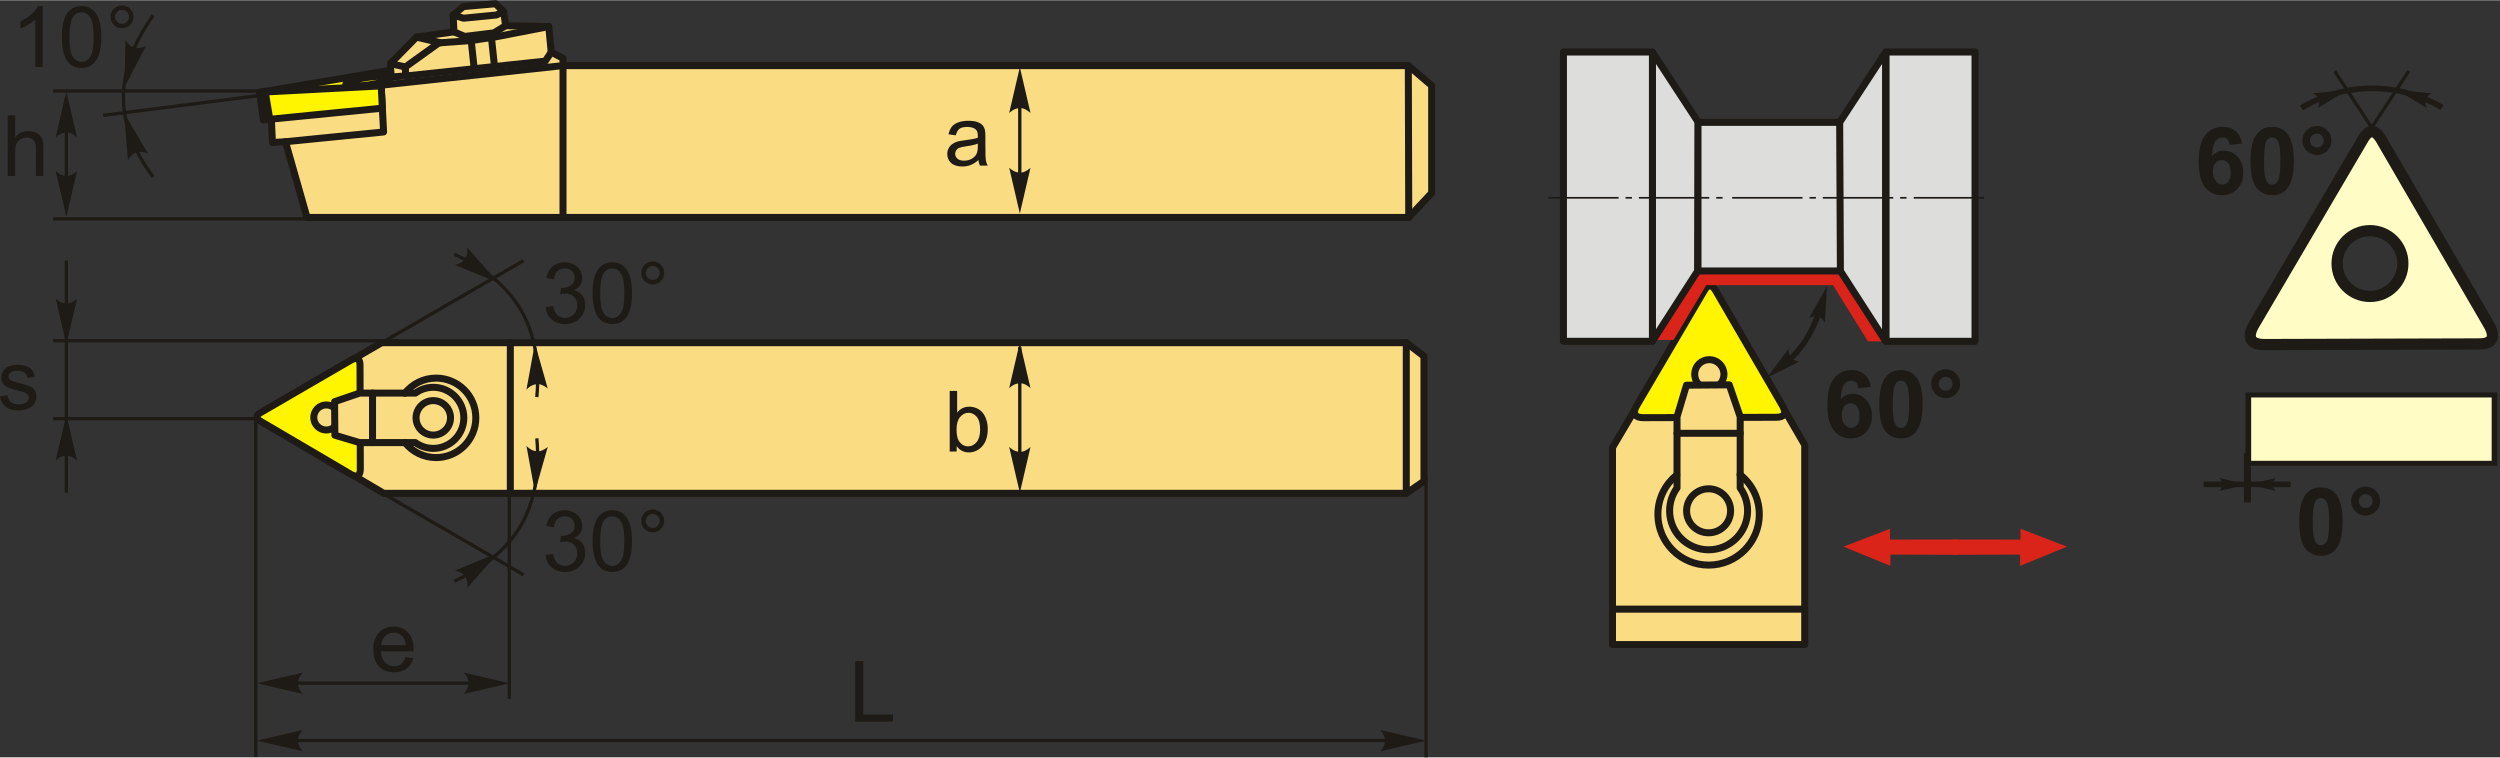 <?xml version="1.0" encoding="UTF-8"?>
<!DOCTYPE svg PUBLIC "-//W3C//DTD SVG 1.1//EN" "http://www.w3.org/Graphics/SVG/1.1/DTD/svg11.dtd">
<!-- Creator: CorelDRAW 2018 (64-Bit) -->
<svg xmlns="http://www.w3.org/2000/svg" xml:space="preserve" width="1782px" height="540px" version="1.1" style="shape-rendering:geometricPrecision; text-rendering:geometricPrecision; image-rendering:optimizeQuality; fill-rule:evenodd; clip-rule:evenodd"
viewBox="0 0 1800.31 545.2"
 xmlns:xlink="http://www.w3.org/1999/xlink">
 <rect x="0" y="0" width="1800.31" height="545.2" fill="#333333" stroke="none"/>
 <defs>
  <style type="text/css">
   <![CDATA[
    .str0 {stroke:#1E1A16;stroke-width:4.04;stroke-miterlimit:22.926}
    .str4 {stroke:#1E1A16;stroke-width:8.08;stroke-miterlimit:22.926}
    .str3 {stroke:#1E1A16;stroke-width:5.05;stroke-miterlimit:22.926}
    .str5 {stroke:#1E1A16;stroke-width:2.39;stroke-miterlimit:22.926}
    .str1 {stroke:#1E1A16;stroke-width:5.05;stroke-linecap:round;stroke-linejoin:round;stroke-miterlimit:22.926}
    .str2 {stroke:#1E1A16;stroke-width:5.05;stroke-linecap:round;stroke-linejoin:round;stroke-miterlimit:22.926}
    .fil0 {fill:none}
    .fil6 {fill:#DDDDDC}
    .fil7 {fill:#1E1A16}
    .fil8 {fill:#FFFCC6}
    .fil4 {fill:#FFF500}
    .fil3 {fill:#FADC82}
    .fil5 {fill:#DA241A}
    .fil9 {fill:#1E1A16;fill-rule:nonzero}
    .fil1 {fill:#1E1A16;fill-rule:nonzero}
    .fil2 {fill:#DA241A;fill-rule:nonzero}
   ]]>
  </style>
 </defs>
 <g id="Layer_x0020_1">
  <g id="_2361595372096">
   <g id="WTENN.cdr">
    <g>
     <path class="fil0 str0" d="M1310.16 223.49c-5.26,16.71 -13.66,29.09 -24.45,37.92"/>
     <path id="стрелка.cdr" class="fil1" d="M1315.61 206.08l-12.87 22.76c2.21,-1.07 4.17,-1.44 5.92,-1.09 2.36,0.7 3.86,1.81 5.45,4.43l1.5 -26.1z"/>
     <path id="стрелка.cdr_0" class="fil1" d="M1272.29 271.99l23.31 -11.82c-2.42,-0.33 -4.26,-1.12 -5.52,-2.38 -1.58,-1.89 -2.21,-3.64 -2.08,-6.7l-15.71 20.9z"/>
    </g>
    <path class="fil1" d="M1347.18 278.36l-8.94 0.98c-0.21,-1.83 -0.78,-3.19 -1.7,-4.06 -0.92,-0.87 -2.1,-1.31 -3.57,-1.31 -1.95,0 -3.59,0.87 -4.94,2.62 -1.34,1.75 -2.18,5.38 -2.53,10.91 2.3,-2.71 5.14,-4.06 8.56,-4.06 3.84,0 7.14,1.47 9.88,4.4 2.74,2.94 4.11,6.73 4.11,11.37 0,4.93 -1.44,8.89 -4.33,11.87 -2.89,2.98 -6.6,4.47 -11.12,4.47 -4.85,0 -8.84,-1.89 -11.97,-5.68 -3.12,-3.78 -4.69,-9.97 -4.69,-18.59 0,-8.84 1.64,-15.21 4.9,-19.11 3.25,-3.91 7.48,-5.86 12.69,-5.86 3.65,0 6.67,1.03 9.07,3.09 2.39,2.05 3.92,5.04 4.58,8.96zm-20.89 20.13c0,3 0.69,5.31 2.07,6.95 1.37,1.63 2.94,2.45 4.72,2.45 1.7,0 3.13,-0.67 4.27,-2 1.13,-1.35 1.7,-3.54 1.7,-6.59 0,-3.13 -0.62,-5.43 -1.84,-6.89 -1.23,-1.46 -2.75,-2.19 -4.59,-2.19 -1.78,0 -3.27,0.7 -4.5,2.1 -1.22,1.39 -1.83,3.45 -1.83,6.17z"/>
    <path id="1" class="fil1" d="M1368.92 266.31c4.65,0 8.29,1.67 10.92,5.01 3.13,3.94 4.69,10.49 4.69,19.62 0,9.13 -1.57,15.69 -4.72,19.67 -2.61,3.29 -6.24,4.94 -10.89,4.94 -4.68,0 -8.45,-1.8 -11.32,-5.41 -2.87,-3.6 -4.3,-10.04 -4.3,-19.29 0,-9.08 1.58,-15.62 4.72,-19.6 2.61,-3.29 6.24,-4.94 10.9,-4.94zm0 7.66c-1.1,0 -2.08,0.36 -2.94,1.07 -0.86,0.71 -1.53,1.99 -2,3.83 -0.63,2.39 -0.94,6.42 -0.94,12.07 0,5.67 0.28,9.55 0.84,11.67 0.56,2.11 1.26,3.52 2.12,4.23 0.85,0.7 1.82,1.05 2.92,1.05 1.09,0 2.08,-0.36 2.94,-1.07 0.85,-0.71 1.52,-1.99 2,-3.83 0.62,-2.36 0.94,-6.38 0.94,-12.05 0,-5.65 -0.28,-9.54 -0.84,-11.65 -0.56,-2.12 -1.27,-3.54 -2.12,-4.25 -0.85,-0.71 -1.83,-1.07 -2.92,-1.07z"/>
    <path id="2" class="fil1" d="M1390.66 276.15c0,-2.9 1.02,-5.37 3.05,-7.4 2.05,-2.02 4.52,-3.04 7.39,-3.04 2.88,0 5.34,1.02 7.39,3.05 2.04,2.05 3.06,4.52 3.06,7.39 0,2.88 -1.02,5.34 -3.06,7.39 -2.05,2.04 -4.51,3.06 -7.39,3.06 -2.87,0 -5.34,-1.02 -7.39,-3.06 -2.03,-2.05 -3.05,-4.51 -3.05,-7.39zm5.44 0c0,1.38 0.49,2.56 1.47,3.54 0.98,0.97 2.16,1.47 3.53,1.47 1.38,0 2.55,-0.5 3.54,-1.47 0.97,-0.98 1.47,-2.16 1.47,-3.54 0,-1.37 -0.5,-2.55 -1.47,-3.53 -0.99,-0.98 -2.16,-1.47 -3.54,-1.47 -1.37,0 -2.55,0.49 -3.53,1.47 -0.98,0.98 -1.47,2.16 -1.47,3.53z"/>
    <g>
     <polygon class="fil2" points="1409.89,388.36 1409.9,399.33 1361.32,399.2 1361.32,407.32 1327.57,393.48 1361.06,380.59 1361.06,388.39 "/>
     <polygon class="fil2" points="1406.15,388.36 1406.15,399.33 1454.72,399.2 1454.72,407.32 1488.48,393.48 1454.99,380.59 1454.99,388.39 "/>
    </g>
    <polygon class="fil3 str1" points="1204.59,248.79 1257.35,247.3 1299.63,320.26 1299.63,464 1161.18,464 1161.18,322.14 "/>
    <path class="fil4 str1" d="M1183.4 300.6c-5.9,0 -7.95,-2.78 -4.98,-8.31l49.3 -83.93c2.34,-3.6 4.82,-3.79 7.48,0.28l48.75 83.93c2.57,5.26 0.8,7.78 -4.99,7.75l-95.56 0.28z"/>
    <path class="fil3 str1" d="M1241.45 269.35c0,5.81 -4.72,10.53 -10.54,10.53 -5.82,0 -10.53,-4.72 -10.53,-10.53 0,-5.82 4.71,-10.54 10.53,-10.54 5.82,0 10.54,4.72 10.54,10.54z"/>
    <g>
     <path class="fil3 str1" d="M1253.15 299.95l0 51.26c3.35,4.62 5.33,10.31 5.33,16.46 0,15.5 -12.57,28.07 -28.07,28.07 -15.51,0 -28.08,-12.57 -28.08,-28.07 0,-6.15 1.98,-11.84 5.33,-16.46l0 -51.26 6.8 -22.74 30.81 -0.26 7.88 23z"/>
     <path class="fil3 str1" d="M1246.25 367.67c0,8.75 -7.09,15.84 -15.84,15.84 -8.75,0 -15.85,-7.09 -15.85,-15.84 0,-8.75 7.1,-15.85 15.85,-15.85 8.75,0 15.84,7.1 15.84,15.85z"/>
     <path class="fil0 str1" d="M1253.05 341.6c8.45,6.69 13.87,17.04 13.87,28.65 0,20.17 -16.35,36.52 -36.51,36.52 -20.17,0 -36.52,-16.35 -36.52,-36.52 0,-11.48 5.3,-21.72 13.58,-28.42"/>
     <line class="fil0 str1" x1="1253.15" y1="311.84" x2="1207.66" y2= "311.84" />
    </g>
    <line class="fil0 str1" x1="1299.63" y1="438.48" x2="1161.18" y2= "438.48" />
    <polygon class="fil5" points="1364.09,189.79 1390.23,245.63 1345.13,245.63 1320.01,205.18 1228.69,205.18 1205.2,244.64 1162.02,244.64 1186.87,189.79 "/>
    <g>
     <polygon class="fil6 str2" points="1125.87,37.28 1189.96,37.28 1189.96,245.63 1125.87,245.63 "/>
     <polygon class="fil6 str2" points="1223.01,87.94 1189.99,37.42 1189.99,245.48 1222.51,194.97 "/>
     <polygon class="fil6 str2" points="1222.76,87.94 1342.26,87.94 1342.26,194.97 1222.76,194.97 "/>
     <polygon class="fil6 str2" points="1422.27,37.28 1358.18,37.28 1358.18,245.63 1422.27,245.63 "/>
     <polygon class="fil6 str2" points="1324.8,87.94 1357.83,37.42 1357.83,245.48 1325.31,194.97 "/>
    </g>
    <path id="ось.cdr" class="fil7" d="M1175.21 141.65l-4.61 0 0 1.22 4.61 0 0 -1.22zm-60.29 0l50.69 0 0 1.22 -50.69 0 0 -1.22zm125.57 0l-4.6 0 0 1.22 4.6 0 0 -1.22zm-60.29 0l50.69 0 0 1.22 -50.69 0 0 -1.22zm67.17 0l50.69 0 0 1.22 -50.69 0 0 -1.22zm60.29 0l-4.61 0 0 1.22 4.61 0 0 -1.22zm4.99 0l50.69 0 0 1.22 -50.69 0 0 -1.22zm60.29 0l-4.6 0 0 1.22 4.6 0 0 -1.22zm5.18 0l50.69 0 0 1.22 -50.69 0 0 -1.22z"/>
    <g id="треугольник_x0020_60.cdr">
     <path class="fil1" d="M1671.36 350.81c4.65,0 8.29,1.67 10.92,5.01 3.13,3.94 4.69,10.49 4.69,19.62 0,9.13 -1.57,15.69 -4.72,19.67 -2.61,3.3 -6.24,4.94 -10.89,4.94 -4.68,0 -8.45,-1.8 -11.32,-5.41 -2.87,-3.6 -4.3,-10.04 -4.3,-19.29 0,-9.07 1.58,-15.61 4.73,-19.6 2.6,-3.29 6.23,-4.94 10.89,-4.94zm0 7.66c-1.1,0 -2.08,0.36 -2.93,1.08 -0.87,0.7 -1.54,1.98 -2.01,3.83 -0.63,2.38 -0.94,6.41 -0.94,12.06 0,5.67 0.28,9.55 0.84,11.67 0.56,2.12 1.26,3.53 2.12,4.23 0.85,0.71 1.82,1.05 2.92,1.05 1.1,0 2.08,-0.35 2.94,-1.07 0.85,-0.71 1.53,-1.98 2,-3.83 0.62,-2.36 0.94,-6.38 0.94,-12.05 0,-5.65 -0.28,-9.53 -0.84,-11.65 -0.56,-2.12 -1.27,-3.54 -2.12,-4.24 -0.85,-0.72 -1.82,-1.08 -2.92,-1.08z"/>
     <path id="1" class="fil1" d="M1693.1 360.66c0,-2.9 1.02,-5.38 3.05,-7.4 2.05,-2.03 4.52,-3.05 7.39,-3.05 2.88,0 5.34,1.02 7.39,3.06 2.04,2.05 3.06,4.51 3.06,7.39 0,2.87 -1.02,5.34 -3.06,7.38 -2.05,2.04 -4.51,3.06 -7.39,3.06 -2.87,0 -5.34,-1.02 -7.39,-3.06 -2.03,-2.04 -3.05,-4.51 -3.05,-7.38zm5.44 0c0,1.37 0.49,2.55 1.47,3.53 0.98,0.98 2.16,1.47 3.53,1.47 1.38,0 2.56,-0.49 3.54,-1.47 0.97,-0.98 1.47,-2.16 1.47,-3.53 0,-1.38 -0.5,-2.56 -1.47,-3.54 -0.98,-0.98 -2.16,-1.47 -3.54,-1.47 -1.37,0 -2.55,0.49 -3.53,1.47 -0.98,0.98 -1.47,2.16 -1.47,3.54z"/>
     <line class="fil0 str0" x1="1586.84" y1="348.64" x2="1649.58" y2= "348.64" />
     <path id="стрелка.cdr_1" class="fil1" d="M1618.87 348.68l19.92 -4.63c-1.29,1.42 -1.99,2.81 -2.12,4.2 0,1.93 0.51,3.29 2.12,5.06l-19.92 -4.63z"/>
     <line class="fil0 str3" x1="1618.41" y1="326.35" x2="1618.41" y2= "361.57" />
     <path id="стрелка.cdr_2" class="fil1" d="M1618.17 348.68l-19.92 -4.63c1.29,1.42 2,2.81 2.12,4.2 0,1.93 -0.51,3.29 -2.12,5.06l19.92 -4.63z"/>
     <path class="fil8 str4" d="M1630.69 247.95c-9.54,0 -12.83,-4.49 -8.05,-13.42l79.6 -135.5c3.78,-5.82 7.79,-6.13 12.07,0.45l78.71 135.5c4.15,8.5 1.29,12.57 -8.05,12.52l-154.28 0.45zm75.99 -82.02c13.08,0 23.68,10.6 23.68,23.68 0,13.09 -10.6,23.69 -23.68,23.69 -13.08,0 -23.69,-10.6 -23.69,-23.69 0,-13.08 10.61,-23.68 23.69,-23.68z"/>
     <rect class="fil8 str4" transform="matrix(1.34471E-14 -0.444 0.508 1.17566E-14 1619.07 333.443)" width="110.76" height="349"/>
     <path class="fil1" d="M1614.53 103.22l-8.93 0.98c-0.21,-1.84 -0.79,-3.19 -1.7,-4.06 -0.92,-0.88 -2.11,-1.31 -3.57,-1.31 -1.95,0 -3.6,0.87 -4.94,2.62 -1.34,1.74 -2.18,5.38 -2.53,10.91 2.29,-2.71 5.14,-4.06 8.55,-4.06 3.84,0 7.14,1.46 9.89,4.4 2.74,2.94 4.11,6.73 4.11,11.37 0,4.93 -1.45,8.89 -4.34,11.87 -2.89,2.98 -6.59,4.47 -11.11,4.47 -4.85,0 -8.85,-1.9 -11.97,-5.68 -3.13,-3.78 -4.69,-9.98 -4.69,-18.6 0,-8.83 1.63,-15.2 4.89,-19.11 3.26,-3.9 7.49,-5.85 12.7,-5.85 3.65,0 6.67,1.03 9.06,3.09 2.4,2.05 3.92,5.04 4.58,8.96zm-20.89 20.12c0,3 0.7,5.32 2.07,6.96 1.38,1.63 2.95,2.45 4.73,2.45 1.7,0 3.12,-0.67 4.26,-2.01 1.13,-1.34 1.7,-3.53 1.7,-6.58 0,-3.13 -0.61,-5.43 -1.83,-6.9 -1.23,-1.45 -2.76,-2.18 -4.59,-2.18 -1.78,0 -3.27,0.7 -4.5,2.1 -1.22,1.38 -1.84,3.44 -1.84,6.16z"/>
     <path id="1" class="fil1" d="M1636.27 91.17c4.66,0 8.3,1.67 10.93,5 3.12,3.94 4.69,10.49 4.69,19.63 0,9.12 -1.58,15.68 -4.73,19.67 -2.6,3.29 -6.23,4.94 -10.89,4.94 -4.68,0 -8.45,-1.81 -11.32,-5.41 -2.86,-3.61 -4.29,-10.04 -4.29,-19.29 0,-9.08 1.57,-15.62 4.72,-19.6 2.61,-3.3 6.24,-4.94 10.89,-4.94zm0 7.66c-1.09,0 -2.08,0.36 -2.93,1.07 -0.86,0.71 -1.53,1.98 -2.01,3.83 -0.62,2.39 -0.94,6.42 -0.94,12.07 0,5.66 0.28,9.55 0.84,11.66 0.56,2.12 1.27,3.53 2.12,4.24 0.85,0.7 1.83,1.05 2.92,1.05 1.1,0 2.08,-0.36 2.95,-1.08 0.85,-0.7 1.52,-1.98 1.99,-3.83 0.63,-2.36 0.94,-6.38 0.94,-12.04 0,-5.65 -0.28,-9.54 -0.84,-11.66 -0.56,-2.11 -1.26,-3.53 -2.12,-4.24 -0.85,-0.71 -1.82,-1.07 -2.92,-1.07z"/>
     <path id="2" class="fil1" d="M1658.01 101.01c0,-2.9 1.02,-5.37 3.06,-7.4 2.05,-2.03 4.51,-3.04 7.39,-3.04 2.87,0 5.34,1.01 7.39,3.05 2.03,2.05 3.05,4.51 3.05,7.39 0,2.88 -1.02,5.34 -3.05,7.39 -2.05,2.04 -4.52,3.05 -7.39,3.05 -2.88,0 -5.34,-1.01 -7.39,-3.05 -2.04,-2.05 -3.06,-4.51 -3.06,-7.39zm5.44 0c0,1.38 0.5,2.55 1.47,3.54 0.99,0.97 2.16,1.46 3.54,1.46 1.37,0 2.55,-0.49 3.54,-1.46 0.97,-0.99 1.46,-2.16 1.46,-3.54 0,-1.38 -0.49,-2.55 -1.46,-3.54 -0.99,-0.97 -2.17,-1.46 -3.54,-1.46 -1.38,0 -2.55,0.49 -3.54,1.46 -0.97,0.99 -1.47,2.16 -1.47,3.54z"/>
     <line class="fil0 str5" x1="1724.3" y1="116.67" x2="1681.21" y2= "51.03" />
     <line class="fil0 str5" x1="1691.52" y1="116.67" x2="1734.61" y2= "51.03" />
     <g>
      <path class="fil0 str0" d="M1758.53 77.2c-14.55,-8.62 -31.51,-13.62 -49.65,-13.74 -18.86,-0.12 -36.53,5.05 -51.58,14.13"/>
      <path id="стрелка.cdr_3" class="fil1" d="M1690.16 64.72l-21.04 12.89c0.94,-2.11 1.21,-3.97 0.82,-5.61 -0.73,-2.21 -1.83,-3.58 -4.35,-5l24.57 -2.28z"/>
      <path id="стрелка.cdr_4" class="fil1" d="M1726.5 64.74l21.04 12.89c-0.93,-2.12 -1.21,-3.98 -0.82,-5.62 0.73,-2.21 1.83,-3.58 4.35,-4.99l-24.57 -2.28z"/>
     </g>
    </g>
   </g>
   <g>
    <polygon class="fil3 str1" points="218.88,321.08 217.7,279.74 274.87,246.61 1012.7,246.61 1025.43,256.4 1025.43,346.3 1012.7,355.09 276.34,355.09 "/>
    <path class="fil4 str1" d="M259.47 337.68c0,4.62 -2.18,6.22 -6.51,3.9l-65.76 -38.63c-2.83,-1.83 -2.98,-3.77 0.22,-5.86l65.75 -38.19c4.13,-2.01 6.1,-0.63 6.08,3.91l0.22 74.87z"/>
    <path class="fil3 str1" d="M234.98 291.43c4.98,0 9.03,4.04 9.03,9.02 0,4.99 -4.05,9.03 -9.03,9.03 -4.99,0 -9.03,-4.04 -9.03,-9.03 0,-4.98 4.04,-9.02 9.03,-9.02z"/>
    <path class="fil3 str1" d="M258.96 282.91l40.16 0c3.62,-2.63 8.08,-4.18 12.89,-4.18 12.15,0 22,9.85 22,22 0,12.15 -9.85,21.99 -22,21.99 -4.81,0 -9.27,-1.55 -12.89,-4.17l-40.16 0 -17.82 -5.33 -0.2 -24.14 18.02 -6.17z"/>
    <path class="fil3 str1" d="M312.01 288.31c6.86,0 12.42,5.56 12.42,12.42 0,6.85 -5.56,12.41 -12.42,12.41 -6.85,0 -12.41,-5.56 -12.41,-12.41 0,-6.86 5.56,-12.42 12.41,-12.42z"/>
    <path class="fil0 str1" d="M291.59 282.99c5.24,-6.63 13.35,-10.88 22.45,-10.88 15.8,0 28.61,12.82 28.61,28.62 0,15.8 -12.81,28.61 -28.61,28.61 -9,0 -17.02,-4.15 -22.27,-10.64"/>
    <line class="fil0 str1" x1="268.27" y1="282.91" x2="268.27" y2= "318.55" />
    <line class="fil0 str1" x1="367.5" y1="246.61" x2="367.5" y2= "355.09" />
    <line class="fil0 str1" x1="1012.7" y1="246.61" x2="1012.7" y2= "355.09" />
    <g>
     <polygon class="fil3 str1" points="1014.47,156.39 221.1,156.39 205.56,101.88 196.19,102.46 195.31,83.41 276.2,54.99 281.47,55.28 281.18,45.61 299.93,26.56 326.9,22.75 326.31,10.73 333.64,4.58 356.79,2.53 362.65,8.09 364.12,18.35 395.18,18.94 396.94,37.4 405.44,41.8 405.44,47.07 1014.16,47.07 1030.98,61.43 1030.98,138.81 "/>
     <line class="fil0 str1" x1="1014.16" y1="47.07" x2="1014.47" y2= "156.39" />
     <polyline class="fil0 str1" points="205.56,101.88 276.24,94.86 274.18,55.69 "/>
     <polyline class="fil0 str1" points="274.47,61.19 405.44,47.07 405.44,156.39 "/>
     <polyline class="fil0 str1" points="281.47,55.28 293.38,54.43 392.67,43.84 396.94,37.4 "/>
     <polyline class="fil0 str1" points="292.07,54.52 291.9,48.08 316.03,30.72 339.32,29.03 357.52,26.27 395.18,18.94 "/>
     <polyline class="fil0 str1" points="326.9,22.75 334.66,26.06 355.62,23.52 364.12,18.35 "/>
     <line class="fil0 str1" x1="339.32" y1="29.03" x2="341.48" y2= "49.3" />
     <line class="fil0 str1" x1="353.88" y1="26.83" x2="356.11" y2= "47.74" />
     <line class="fil0 str1" x1="299.93" y1="26.56" x2="317.3" y2= "30.63" />
     <line class="fil0 str1" x1="281.18" y1="45.61" x2="291.9" y2= "48.08" />
     <polyline class="fil0 str1" points="326.31,10.73 333.82,12.94 357.52,10.61 362.65,8.09 "/>
     <polygon class="fil4 str1" points="186.9,66.28 281.32,50.44 281.47,55.28 274.18,55.69 275.34,77.71 189.65,86.18 "/>
     <line class="fil0 str1" x1="190.92" y1="65.61" x2="194.27" y2= "85.6" />
     <ellipse class="fil4 str1" transform="matrix(0.99 -0.139 0.139 0.99 265.331 58.225)" rx="16.51" ry="2.75"/>
     <line class="fil0 str1" x1="186.9" y1="66.28" x2="274.49" y2= "61.69" />
    </g>
    <path class="fil9" d="M5.56 126.53l0 -43.59 5.36 0 0 15.68c2.49,-2.91 5.62,-4.36 9.42,-4.36 2.32,0 4.34,0.46 6.07,1.38 1.71,0.92 2.94,2.19 3.68,3.82 0.74,1.62 1.11,3.98 1.11,7.07l0 20 -5.36 0 0 -19.98c0,-2.67 -0.58,-4.62 -1.73,-5.84 -1.15,-1.21 -2.78,-1.82 -4.89,-1.82 -1.57,0 -3.05,0.4 -4.44,1.23 -1.39,0.82 -2.38,1.93 -2.97,3.34 -0.59,1.4 -0.89,3.34 -0.89,5.82l0 17.25 -5.36 0z"/>
    <line class="fil0 str5" x1="188.79" y1="65.36" x2="38.27" y2= "65.36" />
    <line class="fil0 str5" x1="234.32" y1="157.44" x2="38.27" y2= "157.44" />
    <line class="fil0 str5" x1="47.79" y1="70.32" x2="47.79" y2= "135.78" />
    <path id="стрелка.cdr_5" class="fil1" d="M47.78 65.7l7.67 32.99c-2.37,-2.16 -5,-3.6 -7.66,-3.49 -2.84,0.12 -4.98,1.02 -7.69,3.49l7.68 -32.99z"/>
    <path id="стрелка.cdr_6" class="fil1" d="M47.78 155.99l7.67 -32.99c-2.37,2.15 -5,3.6 -7.66,3.49 -2.84,-0.12 -4.98,-1.02 -7.69,-3.49l7.68 32.99z"/>
    <path class="fil9" d="M704.61 115.1c-1.99,1.7 -3.91,2.89 -5.75,3.59 -1.83,0.7 -3.8,1.04 -5.91,1.04 -3.47,0 -6.14,-0.84 -8.01,-2.54 -1.87,-1.68 -2.8,-3.84 -2.8,-6.47 0,-1.54 0.35,-2.95 1.05,-4.23 0.71,-1.28 1.64,-2.29 2.77,-3.06 1.15,-0.78 2.43,-1.37 3.86,-1.76 1.06,-0.27 2.65,-0.54 4.77,-0.8 4.32,-0.51 7.52,-1.13 9.56,-1.84 0.02,-0.73 0.03,-1.2 0.03,-1.39 0,-2.17 -0.51,-3.7 -1.52,-4.6 -1.37,-1.2 -3.41,-1.8 -6.11,-1.8 -2.53,0 -4.4,0.44 -5.59,1.33 -1.21,0.88 -2.09,2.44 -2.67,4.7l-5.24 -0.74c0.48,-2.24 1.26,-4.05 2.36,-5.43 1.09,-1.38 2.68,-2.44 4.75,-3.19 2.06,-0.74 4.46,-1.12 7.18,-1.12 2.7,0 4.9,0.32 6.6,0.96 1.68,0.64 2.93,1.43 3.72,2.39 0.79,0.97 1.35,2.18 1.67,3.66 0.18,0.91 0.27,2.55 0.27,4.92l0 7.1c0,4.96 0.11,8.1 0.33,9.43 0.22,1.33 0.66,2.59 1.31,3.81l-5.6 0c-0.54,-1.12 -0.88,-2.44 -1.03,-3.96zm-0.43 -11.87c-1.95,0.79 -4.87,1.46 -8.77,2.01 -2.21,0.32 -3.77,0.67 -4.69,1.07 -0.91,0.39 -1.61,0.97 -2.11,1.72 -0.49,0.76 -0.75,1.61 -0.75,2.54 0,1.41 0.54,2.6 1.63,3.54 1.08,0.94 2.66,1.42 4.74,1.42 2.06,0 3.9,-0.45 5.51,-1.35 1.61,-0.89 2.8,-2.12 3.55,-3.67 0.58,-1.21 0.86,-2.99 0.86,-5.33l0.03 -1.95z"/>
    <line class="fil0 str5" x1="734.37" y1="62.55" x2="734.37" y2= "137.12" />
    <path id="стрелка.cdr_7" class="fil1" d="M734.41 48.18l7.67 32.99c-2.37,-2.16 -5,-3.6 -7.66,-3.49 -2.84,0.12 -4.97,1.02 -7.68,3.49l7.67 -32.99z"/>
    <path id="стрелка.cdr_8" class="fil1" d="M734.41 153.62l7.67 -32.99c-2.37,2.15 -5,3.6 -7.66,3.49 -2.84,-0.12 -4.97,-1.03 -7.68,-3.49l7.67 32.99z"/>
    <path class="fil9" d="M688.9 324.97l-5 0 0 -43.6 5.36 0 0 15.56c2.27,-2.82 5.15,-4.23 8.66,-4.23 1.94,0 3.78,0.38 5.52,1.16 1.73,0.79 3.15,1.89 4.28,3.3 1.12,1.42 2,3.13 2.63,5.13 0.64,1.98 0.95,4.13 0.95,6.4 0,5.4 -1.34,9.58 -4.01,12.52 -2.67,2.95 -5.88,4.42 -9.63,4.42 -3.72,0 -6.64,-1.55 -8.76,-4.64l0 3.98zm-0.06 -16.04c0,3.78 0.51,6.51 1.54,8.19 1.68,2.75 3.96,4.13 6.83,4.13 2.34,0 4.36,-1.01 6.06,-3.04 1.7,-2.03 2.55,-5.06 2.55,-9.07 0,-4.12 -0.81,-7.16 -2.44,-9.12 -1.64,-1.95 -3.62,-2.94 -5.93,-2.94 -2.34,0 -4.36,1.02 -6.06,3.05 -1.7,2.02 -2.55,4.96 -2.55,8.8z"/>
    <line class="fil0 str5" x1="734.37" y1="249.81" x2="734.37" y2= "333.64" />
    <path id="стрелка.cdr_9" class="fil1" d="M734.41 246.33l7.67 32.99c-2.37,-2.16 -5,-3.6 -7.66,-3.49 -2.84,0.12 -4.97,1.02 -7.68,3.49l7.67 -32.99z"/>
    <path id="стрелка.cdr_10" class="fil1" d="M734.41 354.7l7.67 -32.99c-2.37,2.16 -5,3.6 -7.66,3.5 -2.84,-0.12 -4.97,-1.03 -7.68,-3.5l7.67 32.99z"/>
    <path class="fil9" d="M0 285.28l5.3 -0.85c0.29,2.12 1.12,3.74 2.48,4.88 1.36,1.12 3.27,1.69 5.71,1.69 2.46,0 4.29,-0.49 5.48,-1.5 1.19,-0.99 1.79,-2.17 1.79,-3.52 0,-1.21 -0.54,-2.16 -1.6,-2.85 -0.75,-0.48 -2.58,-1.08 -5.48,-1.82 -3.92,-0.98 -6.63,-1.84 -8.15,-2.55 -1.51,-0.74 -2.66,-1.73 -3.44,-3.01 -0.78,-1.27 -1.18,-2.68 -1.18,-4.22 0,-1.41 0.33,-2.71 0.97,-3.91 0.65,-1.19 1.52,-2.19 2.63,-2.98 0.83,-0.61 1.96,-1.13 3.39,-1.55 1.45,-0.43 2.98,-0.64 4.62,-0.64 2.48,0 4.65,0.35 6.52,1.07 1.87,0.71 3.25,1.69 4.15,2.91 0.88,1.22 1.5,2.86 1.83,4.91l-5.23 0.73c-0.24,-1.65 -0.93,-2.93 -2.06,-3.86 -1.14,-0.92 -2.74,-1.38 -4.82,-1.38 -2.45,0 -4.2,0.41 -5.25,1.22 -1.04,0.81 -1.57,1.77 -1.57,2.85 0,0.69 0.21,1.32 0.65,1.88 0.43,0.57 1.11,1.04 2.05,1.42 0.54,0.2 2.1,0.66 4.72,1.37 3.77,1 6.41,1.84 7.91,2.48 1.5,0.63 2.68,1.58 3.53,2.79 0.86,1.23 1.29,2.76 1.29,4.58 0,1.78 -0.52,3.45 -1.56,5.02 -1.05,1.58 -2.55,2.8 -4.51,3.66 -1.97,0.86 -4.19,1.29 -6.66,1.29 -4.1,0 -7.24,-0.86 -9.39,-2.55 -2.15,-1.71 -3.52,-4.22 -4.12,-7.56z"/>
    <line class="fil0 str5" x1="287.22" y1="245.19" x2="38.27" y2= "245.19" />
    <line class="fil0 str5" x1="184.19" y1="301.31" x2="38.27" y2= "301.31" />
    <line class="fil0 str5" x1="47.79" y1="187.35" x2="47.79" y2= "354.59" />
    <path id="стрелка.cdr_11" class="fil1" d="M47.78 298.49l7.67 32.99c-2.37,-2.16 -5,-3.6 -7.66,-3.49 -2.84,0.12 -4.98,1.02 -7.69,3.49l7.68 -32.99z"/>
    <path id="стрелка.cdr_12" class="fil1" d="M47.78 247.88l7.67 -32.99c-2.37,2.15 -5,3.6 -7.66,3.49 -2.84,-0.12 -4.98,-1.03 -7.69,-3.49l7.68 32.99z"/>
    <line class="fil0 str5" x1="184.19" y1="302.6" x2="184.19" y2= "544.97" />
    <line class="fil0 str5" x1="366.75" y1="355.09" x2="366.75" y2= "503.12" />
    <line class="fil0 str5" x1="193.04" y1="491.76" x2="346.84" y2= "491.76" />
    <path id="стрелка.cdr_13" class="fil1" d="M185.03 491.84l32.99 -7.67c-2.16,2.37 -3.6,5 -3.5,7.66 0.12,2.84 1.03,4.97 3.5,7.69l-32.99 -7.68z"/>
    <path id="стрелка.cdr_14" class="fil1" d="M366.95 491.84l-32.99 -7.67c2.16,2.37 3.6,5 3.5,7.66 -0.13,2.84 -1.03,4.97 -3.5,7.69l32.99 -7.68z"/>
    <path class="fil9" d="M292.14 473.05l5.54 0.73c-0.87,3.22 -2.48,5.73 -4.83,7.5 -2.36,1.78 -5.36,2.67 -9.02,2.67 -4.61,0 -8.26,-1.42 -10.96,-4.26 -2.7,-2.83 -4.05,-6.82 -4.05,-11.94 0,-5.3 1.36,-9.42 4.09,-12.34 2.73,-2.93 6.27,-4.4 10.62,-4.4 4.21,0 7.65,1.43 10.32,4.31 2.67,2.87 4.01,6.91 4.01,12.11 0,0.32 -0.01,0.79 -0.03,1.42l-23.53 0c0.2,3.46 1.18,6.12 2.94,7.96 1.76,1.83 3.96,2.76 6.59,2.76 1.96,0 3.63,-0.52 5.01,-1.55 1.39,-1.04 2.49,-2.69 3.3,-4.97zm-17.54 -8.58l17.6 0c-0.24,-2.66 -0.92,-4.65 -2.02,-5.98 -1.7,-2.06 -3.91,-3.09 -6.62,-3.09 -2.45,0 -4.51,0.82 -6.19,2.46 -1.66,1.65 -2.59,3.85 -2.77,6.61z"/>
    <line class="fil0 str5" x1="1026.92" y1="343.52" x2="1026.92" y2= "545.2" />
    <line class="fil0 str5" x1="193.04" y1="533.1" x2="1017.88" y2= "533.1" />
    <path id="стрелка.cdr_15" class="fil1" d="M185.03 533.19l32.99 -7.68c-2.16,2.37 -3.6,5 -3.5,7.67 0.12,2.83 1.03,4.97 3.5,7.68l-32.99 -7.67z"/>
    <path id="стрелка.cdr_16" class="fil1" d="M1026.88 533.19l-32.99 -7.68c2.16,2.37 3.6,5 3.49,7.67 -0.12,2.83 -1.02,4.97 -3.49,7.68l32.99 -7.67z"/>
    <polygon class="fil9" points="615.87,519.52 615.87,475.92 621.66,475.92 621.66,514.4 643.09,514.4 643.09,519.52 "/>
    <g>
     <line class="fil0 str5" x1="188.74" y1="68.34" x2="74.3" y2= "82.91" />
     <path class="fil0 str5" d="M110.33 10.85c-29.73,41.63 -27.39,80.22 0,116.41"/>
     <path id="стрелка.cdr_17" class="fil1" d="M89.6 62.75l15.64 -30.04c-2.83,1.5 -5.74,2.24 -8.29,1.47 -2.71,-0.82 -4.56,-2.23 -6.57,-5.29l-0.78 33.86z"/>
     <path id="стрелка.cdr_18" class="fil1" d="M89.45 81.42l2.63 33.77c1.61,-2.77 3.68,-4.94 6.25,-5.64 2.74,-0.74 5.05,-0.52 8.38,1.02l-17.26 -29.15z"/>
     <path class="fil9" d="M30.77 48.02l-5.35 0 0 -34.12c-1.29,1.24 -2.99,2.47 -5.08,3.7 -2.09,1.22 -3.98,2.15 -5.64,2.76l0 -5.18c2.99,-1.4 5.61,-3.1 7.85,-5.11 2.25,-2 3.84,-3.94 4.77,-5.83l3.45 0 0 43.78z"/>
     <path id="1" class="fil9" d="M44.54 26.51c0,-5.15 0.53,-9.31 1.59,-12.46 1.06,-3.15 2.64,-5.58 4.73,-7.27 2.08,-1.7 4.7,-2.54 7.87,-2.54 2.33,0 4.38,0.47 6.16,1.41 1.76,0.95 3.23,2.31 4.36,4.08 1.14,1.77 2.03,3.93 2.68,6.48 0.66,2.54 0.99,5.98 0.99,10.3 0,5.11 -0.53,9.25 -1.58,12.4 -1.04,3.15 -2.62,5.58 -4.71,7.28 -2.08,1.71 -4.71,2.56 -7.9,2.56 -4.19,0 -7.49,-1.49 -9.88,-4.49 -2.88,-3.65 -4.31,-9.56 -4.31,-17.75zm5.48 0.02c0,7.17 0.84,11.94 2.51,14.29 1.67,2.37 3.74,3.55 6.2,3.55 2.46,0 4.53,-1.19 6.2,-3.56 1.67,-2.37 2.51,-7.13 2.51,-14.28 0,-7.18 -0.84,-11.95 -2.51,-14.3 -1.66,-2.37 -3.76,-3.54 -6.26,-3.54 -2.46,0 -4.42,1.04 -5.9,3.12 -1.83,2.65 -2.75,7.56 -2.75,14.72z"/>
     <path id="2" class="fil9" d="M79.62 11.92c0,-2.27 0.81,-4.21 2.43,-5.82 1.61,-1.6 3.55,-2.41 5.81,-2.41 2.3,0 4.24,0.81 5.86,2.41 1.6,1.61 2.4,3.55 2.4,5.82 0,2.29 -0.81,4.24 -2.42,5.85 -1.62,1.61 -3.56,2.42 -5.84,2.42 -2.26,0 -4.2,-0.8 -5.81,-2.4 -1.62,-1.61 -2.43,-3.56 -2.43,-5.87zm3.23 0.02c0,1.39 0.49,2.57 1.47,3.56 0.99,0.98 2.17,1.47 3.57,1.47 1.37,0 2.55,-0.49 3.53,-1.47 0.99,-0.99 1.48,-2.17 1.48,-3.56 0,-1.39 -0.49,-2.56 -1.48,-3.55 -0.98,-0.98 -2.16,-1.47 -3.53,-1.47 -1.4,0 -2.58,0.49 -3.57,1.47 -0.98,0.99 -1.47,2.16 -1.47,3.55z"/>
    </g>
    <line class="fil0 str5" x1="236" y1="269.14" x2="377.09" y2= "187.48" />
    <path class="fil0 str5" d="M327.14 182.91c39.04,17.79 64.34,47.37 59.45,102.86"/>
    <path id="стрелка.cdr_19" class="fil1" d="M385.2 247.01l9.24 32.58c-2.47,-2.04 -5.16,-3.35 -7.82,-3.12 -2.82,0.26 -4.91,1.26 -7.5,3.86l6.08 -33.32z"/>
    <path id="стрелка.cdr_20" class="fil1" d="M358.86 203.49l-31.31 -12.93c3.14,-0.68 5.84,-1.98 7.3,-4.21 1.55,-2.37 2.06,-4.64 1.62,-8.28l22.39 25.42z"/>
    <path class="fil9" d="M392.87 220.91l5.36 -0.73c0.61,3.04 1.65,5.23 3.12,6.57 1.47,1.34 3.28,2.01 5.42,2.01 2.54,0 4.68,-0.87 6.4,-2.62 1.73,-1.74 2.59,-3.9 2.59,-6.48 0,-2.46 -0.8,-4.49 -2.41,-6.09 -1.61,-1.59 -3.65,-2.39 -6.13,-2.39 -1.02,0 -2.28,0.2 -3.79,0.6l0.6 -4.69c0.36,0.04 0.65,0.06 0.86,0.06 2.3,0 4.35,-0.6 6.18,-1.79 1.83,-1.18 2.74,-3.01 2.74,-5.48 0,-1.96 -0.67,-3.58 -2,-4.87 -1.33,-1.29 -3.04,-1.93 -5.14,-1.93 -2.09,0 -3.83,0.66 -5.22,1.98 -1.39,1.32 -2.28,3.3 -2.68,5.94l-5.35 -0.98c0.66,-3.59 2.14,-6.38 4.46,-8.36 2.31,-1.97 5.21,-2.96 8.66,-2.96 2.37,0 4.56,0.51 6.56,1.53 2.01,1.02 3.54,2.41 4.6,4.16 1.06,1.77 1.59,3.64 1.59,5.61 0,1.88 -0.51,3.59 -1.51,5.13 -1.02,1.54 -2.52,2.77 -4.5,3.68 2.58,0.59 4.58,1.83 6.01,3.71 1.42,1.86 2.13,4.22 2.13,7.03 0,3.8 -1.39,7.04 -4.16,9.69 -2.78,2.65 -6.29,3.97 -10.53,3.97 -3.83,0 -7,-1.15 -9.53,-3.43 -2.54,-2.29 -3.98,-5.24 -4.33,-8.87z"/>
    <path id="1" class="fil9" d="M426.73 210.96c0,-5.14 0.53,-9.3 1.58,-12.45 1.07,-3.15 2.64,-5.58 4.73,-7.27 2.08,-1.7 4.71,-2.54 7.88,-2.54 2.33,0 4.38,0.47 6.16,1.41 1.76,0.95 3.22,2.3 4.36,4.08 1.14,1.77 2.03,3.93 2.68,6.47 0.66,2.55 0.98,5.99 0.98,10.3 0,5.12 -0.53,9.26 -1.57,12.4 -1.05,3.16 -2.62,5.58 -4.71,7.29 -2.08,1.7 -4.72,2.56 -7.9,2.56 -4.19,0 -7.49,-1.5 -9.89,-4.49 -2.87,-3.65 -4.3,-9.57 -4.3,-17.76zm5.48 0.02c0,7.18 0.83,11.95 2.51,14.3 1.67,2.37 3.74,3.54 6.2,3.54 2.45,0 4.52,-1.18 6.2,-3.55 1.67,-2.37 2.5,-7.13 2.5,-14.29 0,-7.17 -0.83,-11.94 -2.5,-14.29 -1.67,-2.37 -3.76,-3.55 -6.26,-3.55 -2.46,0 -4.43,1.05 -5.9,3.13 -1.84,2.65 -2.75,7.56 -2.75,14.71z"/>
    <path id="2" class="fil9" d="M461.81 196.38c0,-2.27 0.81,-4.21 2.42,-5.82 1.62,-1.61 3.56,-2.41 5.82,-2.41 2.29,0 4.24,0.8 5.85,2.41 1.61,1.61 2.41,3.55 2.41,5.82 0,2.29 -0.81,4.23 -2.43,5.85 -1.61,1.61 -3.56,2.42 -5.83,2.42 -2.26,0 -4.2,-0.8 -5.82,-2.4 -1.61,-1.62 -2.42,-3.56 -2.42,-5.87zm3.23 0.02c0,1.39 0.48,2.57 1.47,3.55 0.98,0.99 2.17,1.48 3.57,1.48 1.37,0 2.55,-0.49 3.53,-1.48 0.99,-0.98 1.47,-2.16 1.47,-3.55 0,-1.39 -0.48,-2.56 -1.47,-3.55 -0.98,-0.98 -2.16,-1.47 -3.53,-1.47 -1.4,0 -2.59,0.49 -3.57,1.47 -0.99,0.99 -1.47,2.16 -1.47,3.55z"/>
    <line class="fil0 str5" x1="236" y1="332.14" x2="377.09" y2= "413.79" />
    <path class="fil0 str5" d="M327.14 418.36c39.04,-17.78 64.34,-47.36 59.45,-102.85"/>
    <path id="стрелка.cdr_21" class="fil1" d="M385.2 354.27l9.24 -32.59c-2.47,2.04 -5.16,3.36 -7.82,3.12 -2.82,-0.25 -4.91,-1.26 -7.5,-3.85l6.08 33.32z"/>
    <path id="стрелка.cdr_22" class="fil1" d="M358.86 397.78l-31.31 12.94c3.14,0.67 5.84,1.97 7.3,4.2 1.55,2.38 2.06,4.64 1.62,8.28l22.39 -25.42z"/>
    <path class="fil9" d="M392.87 399.46l5.36 -0.73c0.61,3.04 1.65,5.23 3.12,6.57 1.47,1.34 3.28,2.01 5.42,2.01 2.54,0 4.68,-0.87 6.4,-2.62 1.73,-1.74 2.59,-3.9 2.59,-6.48 0,-2.45 -0.8,-4.48 -2.41,-6.09 -1.61,-1.59 -3.65,-2.39 -6.13,-2.39 -1.02,0 -2.28,0.2 -3.79,0.6l0.6 -4.69c0.36,0.04 0.65,0.06 0.86,0.06 2.3,0 4.35,-0.6 6.18,-1.79 1.83,-1.18 2.74,-3.01 2.74,-5.48 0,-1.95 -0.67,-3.58 -2,-4.87 -1.33,-1.29 -3.04,-1.93 -5.14,-1.93 -2.09,0 -3.83,0.66 -5.22,1.98 -1.39,1.32 -2.28,3.3 -2.68,5.94l-5.35 -0.97c0.66,-3.6 2.14,-6.39 4.46,-8.37 2.31,-1.97 5.21,-2.96 8.66,-2.96 2.37,0 4.56,0.51 6.56,1.53 2.01,1.02 3.54,2.41 4.6,4.16 1.06,1.77 1.59,3.64 1.59,5.62 0,1.87 -0.51,3.58 -1.51,5.12 -1.02,1.54 -2.52,2.77 -4.5,3.68 2.58,0.59 4.58,1.83 6.01,3.71 1.42,1.86 2.13,4.22 2.13,7.03 0,3.8 -1.39,7.04 -4.16,9.69 -2.78,2.65 -6.29,3.97 -10.53,3.97 -3.83,0 -7,-1.15 -9.53,-3.43 -2.54,-2.29 -3.98,-5.24 -4.33,-8.87z"/>
    <path id="1" class="fil9" d="M426.73 389.52c0,-5.15 0.53,-9.31 1.58,-12.46 1.07,-3.15 2.64,-5.58 4.73,-7.27 2.08,-1.7 4.71,-2.54 7.88,-2.54 2.33,0 4.38,0.47 6.16,1.41 1.76,0.95 3.22,2.31 4.36,4.08 1.14,1.77 2.03,3.93 2.68,6.48 0.66,2.54 0.98,5.98 0.98,10.3 0,5.11 -0.53,9.25 -1.57,12.39 -1.05,3.16 -2.62,5.59 -4.71,7.29 -2.08,1.71 -4.72,2.56 -7.9,2.56 -4.19,0 -7.49,-1.49 -9.89,-4.49 -2.87,-3.65 -4.3,-9.57 -4.3,-17.75zm5.48 0.02c0,7.17 0.83,11.94 2.51,14.29 1.67,2.37 3.74,3.54 6.2,3.54 2.45,0 4.52,-1.18 6.2,-3.55 1.67,-2.37 2.5,-7.13 2.5,-14.28 0,-7.18 -0.83,-11.95 -2.5,-14.3 -1.67,-2.37 -3.76,-3.54 -6.26,-3.54 -2.46,0 -4.43,1.04 -5.9,3.12 -1.84,2.65 -2.75,7.56 -2.75,14.72z"/>
    <path id="2" class="fil9" d="M461.81 374.93c0,-2.27 0.81,-4.21 2.42,-5.82 1.62,-1.6 3.56,-2.41 5.82,-2.41 2.29,0 4.24,0.81 5.85,2.41 1.61,1.61 2.41,3.55 2.41,5.82 0,2.29 -0.81,4.23 -2.43,5.85 -1.61,1.61 -3.56,2.42 -5.83,2.42 -2.26,0 -4.2,-0.8 -5.82,-2.4 -1.61,-1.61 -2.42,-3.56 -2.42,-5.87zm3.23 0.02c0,1.39 0.48,2.57 1.47,3.55 0.98,0.99 2.17,1.48 3.57,1.48 1.37,0 2.55,-0.49 3.53,-1.48 0.99,-0.98 1.47,-2.16 1.47,-3.55 0,-1.39 -0.48,-2.56 -1.47,-3.55 -0.98,-0.98 -2.16,-1.47 -3.53,-1.47 -1.4,0 -2.59,0.49 -3.57,1.47 -0.99,0.99 -1.47,2.16 -1.47,3.55z"/>
   </g>
  </g>
 </g>
</svg>
